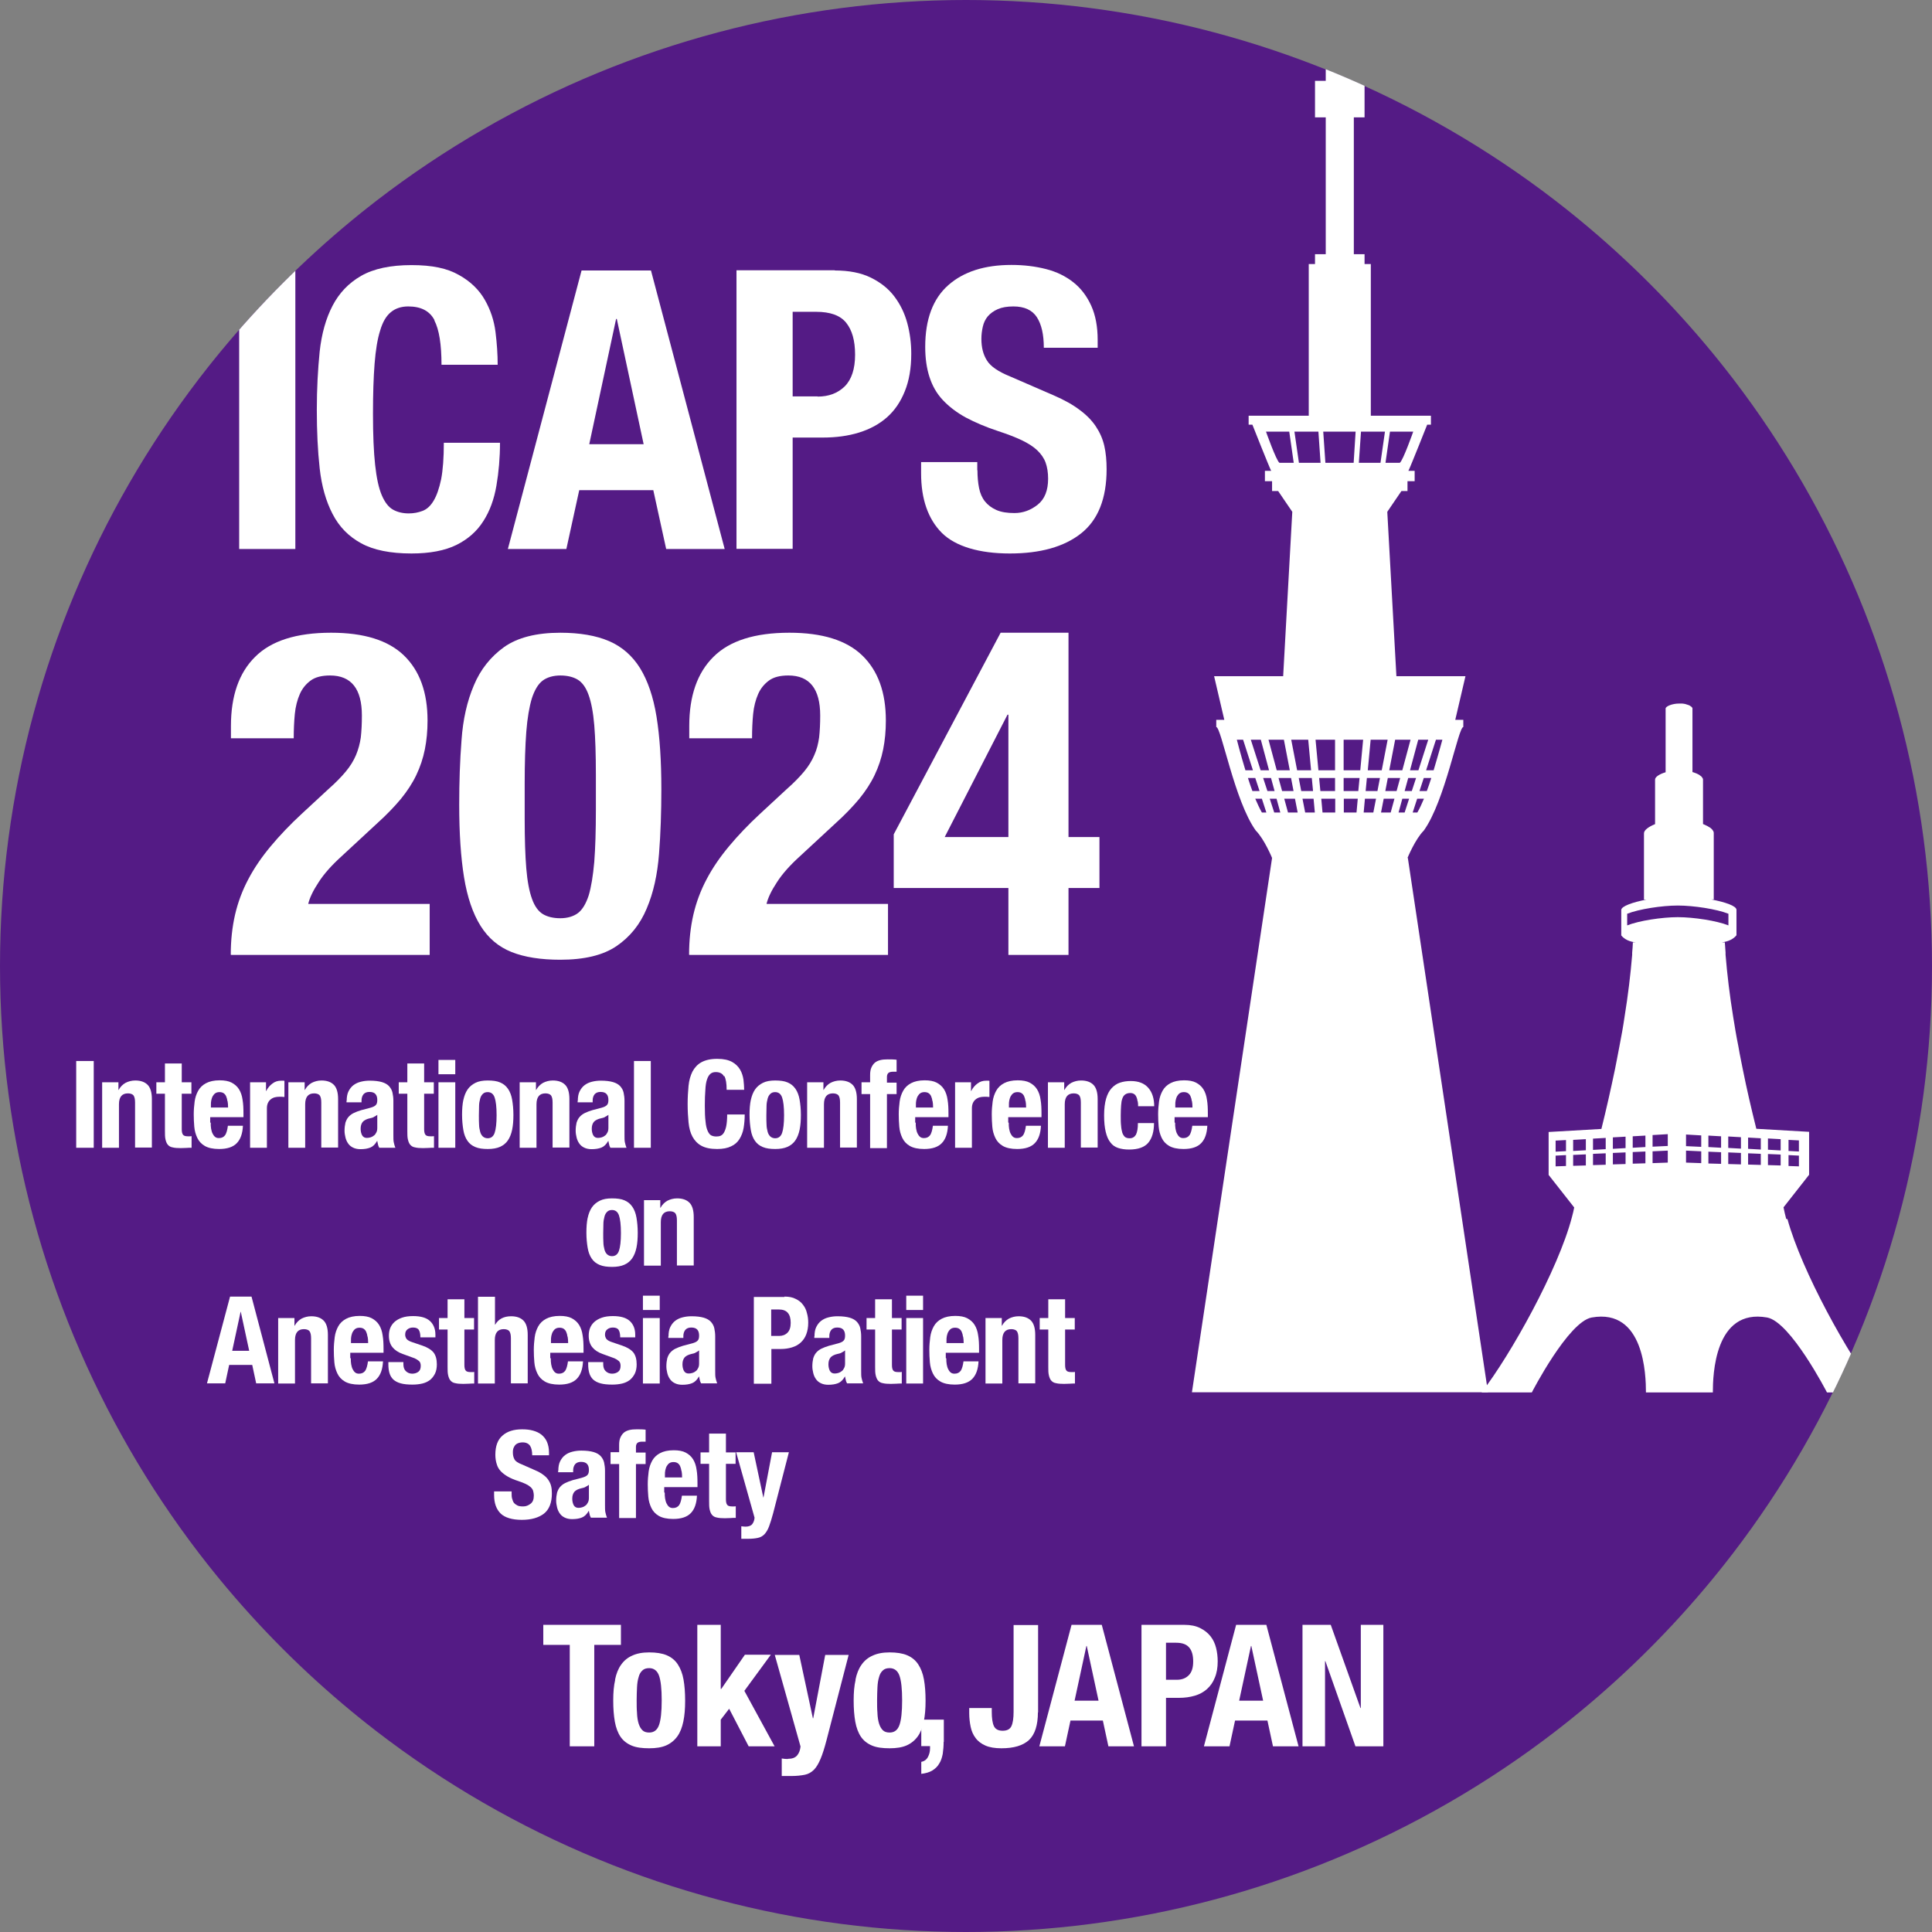 <?xml version="1.0" encoding="UTF-8"?>
<svg id="_レイヤー_2" data-name="レイヤー 2" xmlns="http://www.w3.org/2000/svg" xmlns:xlink="http://www.w3.org/1999/xlink" viewBox="0 0 108 108">
  <rect x="0" y="0" width="108" height="108" fill="#808080" stroke="none"/>
  <defs>
    <style>
      .cls-1 {
        fill: none;
      }

      .cls-2 {
        clip-path: url(#clippath);
      }

      .cls-3 {
        fill: #fff;
      }

      .cls-4 {
        fill: #541b85;
      }
    </style>
    <clipPath id="clippath">
      <path class="cls-1" d="m108,54c0,29.82-24.18,54-54,54S0,83.82,0,54,24.18,0,54,0s54,24.18,54,54Z"/>
    </clipPath>
  </defs>
  <g id="text">
    <g class="cls-2">
      <circle class="cls-4" cx="54" cy="54" r="54"/>
      <g>
        <path class="cls-3" d="m78.68,47.96s.43-1.05.91-1.53c1.19-1.65,1.93-5.79,2.21-5.79v-.4h-.45l.57-2.44h-3.86l-.51-9.19.79-1.16h.34v-.55h.4v-.58h-.35c.1-.18,1.05-2.58,1.05-2.58h.21v-.5h-3.36v-8.48h-.35v-.55h-.6v-7.65h.6v-2.04h-.6v-1.24h-1.57v1.24h-.6v2.04h.6v7.65h-.6v.55h-.35v8.48h-3.36v.5h.21s.95,2.4,1.05,2.58h-.35v.58h.4v.55h.34l.79,1.16-.51,9.19h-3.86l.57,2.44h-.45v.4c.28,0,1.02,4.14,2.21,5.79.48.48.91,1.53.91,1.53l-4.48,29.87h16.55l-4.48-29.87Zm.54-2.54h-.25l.25-.77h.38c-.12.28-.24.55-.37.77Zm-.3-1.2h-.4l.2-.73h.44l-.24.73Zm.84,0h-.41l.24-.73h.42c-.08.25-.16.49-.25.73Zm.87-2.87c-.09.32-.19.7-.31,1.1-.06.2-.12.41-.18.61h-.42l.55-1.71h.35Zm-.79,0l-.55,1.71h-.47l.46-1.71h.56Zm-1.85,0h.86l-.46,1.71h-.73l.33-1.71Zm-.42,0l-.33,1.71h-.78l.16-1.71h.94Zm.13-17.22h1.3s-.57,1.62-.75,1.74h-.8l.25-1.74Zm-1.63,0h1.35l-.25,1.74h-1.21l.12-1.74Zm-2.37,0l.12,1.74h-1.21l-.25-1.74h1.35Zm-2.18,1.74c-.18-.13-.75-1.74-.75-1.74h1.3l.25,1.74h-.8Zm1.61,15.48l.16,1.71h-.78l-.33-1.71h.94Zm-1.36,0l.33,1.71h-.73l-.46-1.71h.86Zm-1.29,0l.46,1.71h-.47l-.55-1.71h.56Zm-1.04,1.1c-.11-.4-.22-.77-.3-1.1h.35l.55,1.71h-.42c-.06-.21-.12-.41-.18-.61Zm.31,1.04h.42l.24.73h-.4c-.09-.24-.17-.48-.25-.73Zm.79,1.93c-.13-.23-.25-.49-.37-.77h.37l.25.77h-.25Zm.07-1.93h.44l.2.73h-.4l-.24-.73Zm.62,1.93l-.25-.77h.38l.21.77h-.34Zm.25-1.93h.69l.14.73h-.64l-.2-.73Zm.52,1.93l-.21-.77h.6l.15.77h-.54Zm.59-1.93h.74l.07.73h-.66l-.14-.73Zm.37,1.93l-.15-.77h.62l.07.77h-.55Zm1.67,0h-.7l-.07-.77h.78v.77Zm0-1.2h-.82l-.07-.73h.89v.73Zm0-1.16h-.93l-.16-1.71h1.09v1.71Zm-.54-17.19l-.12-1.74h1.81l-.11,1.74h-1.58Zm1.73,19.55h-.7v-.77h.78l-.07.77Zm.11-1.2h-.82v-.73h.89l-.07.73Zm.11-1.16h-.93v-1.71h1.09l-.16,1.71Zm.74,2.36h-.55l.07-.77h.62l-.15.77Zm.23-1.2h-.67l.07-.73h.73l-.14.73Zm.74,1.2h-.55l.15-.77h.6l-.21.77Zm-.31-1.2l.14-.73h.69l-.2.73h-.64Zm.74,1.2l.21-.77h.38l-.25.77h-.34Z"/>
        <g>
          <polygon class="cls-3" points="93.8 39.34 93.81 39.34 93.82 39.34 93.8 39.34"/>
          <path class="cls-3" d="m99.85,68.14c-.06-.23-.11-.44-.15-.65l1.43-1.82v-2.4l-2.95-.17c-.28-1.12-.54-2.24-.76-3.34-.03-.17-.07-.33-.1-.5-.05-.25-.1-.5-.14-.75-.03-.15-.06-.31-.09-.46-.05-.28-.1-.55-.14-.82-.02-.12-.04-.24-.06-.36-.2-1.23-.34-2.4-.43-3.5,0-.04,0-.08,0-.13-.01-.19-.03-.37-.04-.56h-.17c.12-.02.56-.07.82-.4v-1.42c0-.22-.63-.43-1.4-.58h.13v-3.71s0-.04-.01-.07c0,0,0-.01-.01-.02,0-.01-.01-.03-.02-.04,0,0-.01-.02-.02-.03-.01-.01-.02-.03-.03-.04,0-.01-.02-.02-.03-.03-.01-.01-.02-.02-.04-.04-.01-.01-.03-.02-.04-.03-.02-.01-.03-.02-.05-.03-.02-.01-.04-.02-.05-.03-.02-.01-.03-.02-.05-.03-.02-.01-.04-.02-.06-.03-.02,0-.04-.02-.06-.03-.02-.01-.05-.02-.07-.03-.02,0-.04-.02-.06-.03,0,0,0,0,0,0v-2.49h0s0,0,0,0c0-.03-.01-.05-.03-.08,0,0-.01-.02-.02-.03-.01-.02-.03-.04-.05-.06-.01,0-.02-.02-.04-.03-.02-.02-.05-.04-.08-.06-.01,0-.03-.02-.04-.02-.05-.03-.1-.05-.15-.07,0,0-.02,0-.03-.01-.05-.02-.1-.04-.15-.05v-3.56s0-.03-.02-.05c0,0-.01-.01-.02-.02,0-.01-.02-.02-.03-.03,0,0-.02-.01-.03-.02-.01,0-.03-.02-.04-.03-.01,0-.03-.01-.04-.02-.02,0-.03-.02-.05-.02-.02,0-.04-.01-.06-.02-.02,0-.04-.01-.06-.02-.02,0-.05-.01-.07-.02-.02,0-.04,0-.06-.01-.02,0-.05,0-.08-.01-.02,0-.04,0-.06,0-.03,0-.05,0-.08,0-.02,0-.04,0-.05,0h0s0,0,0,0c-.37,0-.75.15-.75.28v3.56c-.34.1-.59.26-.59.41v2.49c-.37.15-.62.34-.62.51v3.71h.13c-.77.15-1.4.37-1.4.58v1.42c.26.33.7.38.82.39h-.17c-.01.2-.02.39-.04.58,0,.04,0,.08,0,.12-.09,1.09-.23,2.26-.43,3.49-.02.13-.04.26-.06.39-.04.26-.09.53-.14.79-.03.16-.06.32-.09.48-.05.24-.09.48-.14.73-.03.17-.07.34-.1.51-.23,1.1-.48,2.22-.76,3.34l-2.95.17v2.4l1.43,1.82c-.03.17-.08.36-.13.55-.76,2.91-3.42,7.69-5.05,9.79h2.81s2.04-3.96,3.35-4.19c2.94-.52,3.03,3.23,3.03,4.19h3.74c0-.96.09-4.71,3.03-4.19,1.31.23,3.35,4.19,3.35,4.19h2.81c-1.61-2.07-4.22-6.77-5.02-9.69Zm.13-4.42l.58.03v.62l-.58-.03v-.62Zm0,.85l.58.03v.6l-.58-.02v-.61Zm-12.44.61l-.58.02v-.6l.58-.03v.61Zm0-.83l-.58.03v-.62l.58-.03v.62Zm1.11.8l-.71.02v-.61l.71-.03v.62Zm0-.85l-.71.04v-.62l.71-.04v.63Zm1.11.81l-.71.02v-.63l.71-.03v.63Zm0-.87l-.71.04v-.63l.71-.04v.63Zm1.11.83l-.71.02v-.64l.71-.03v.65Zm0-.89l-.71.04v-.64l.71-.04v.64Zm.09-12.45v-.65c.65-.26,1.94-.46,2.83-.46s2.18.2,2.83.46v.65c-.65-.26-1.94-.46-2.83-.46s-2.18.2-2.83.46Zm1.02,13.3l-.71.02v-.65l.71-.03v.66Zm0-.91l-.71.04v-.64l.71-.04v.64Zm1.25.87l-.85.03v-.66l.85-.04v.67Zm0-.93l-.85.04v-.65l.85-.05v.65Zm.56-11.57h0s0,0,0,0h0Zm0,10.37h0s0,0,0,0Zm1.31,2.16l-.85-.03v-.67l.85.04v.66Zm0-.91l-.85-.04v-.65l.85.05v.65Zm1.11.95l-.71-.02v-.66l.71.03v.65Zm0-.9l-.71-.04v-.64l.71.04v.64Zm1.11.93l-.71-.02v-.65l.71.03v.64Zm0-.88l-.71-.04v-.64l.71.04v.64Zm1.11.91l-.71-.02v-.63l.71.03v.63Zm0-.86l-.71-.04v-.63l.71.04v.63Zm1.11.89l-.71-.02v-.62l.71.03v.61Zm0-.84l-.71-.04v-.63l.71.04v.62Z"/>
        </g>
      </g>
      <g>
        <path class="cls-3" d="m13.37,15.12h3.14v15.57h-3.14v-15.57Z"/>
        <path class="cls-3" d="m24.29,17.9c-.27-.52-.76-.77-1.47-.77-.39,0-.72.11-.97.32-.26.21-.46.55-.6,1.03-.15.47-.25,1.09-.31,1.85-.06.76-.09,1.7-.09,2.8,0,1.18.04,2.13.12,2.86.08.73.2,1.29.37,1.69s.38.67.63.81.55.21.88.21c.28,0,.53-.05.77-.14.24-.09.45-.28.62-.57.17-.28.31-.68.42-1.2.1-.52.15-1.2.15-2.04h3.14c0,.84-.07,1.64-.2,2.4-.13.76-.37,1.42-.73,1.98-.36.57-.86,1.01-1.5,1.33-.65.32-1.49.48-2.52.48-1.18,0-2.12-.19-2.81-.57-.7-.38-1.23-.92-1.6-1.64-.37-.71-.61-1.56-.72-2.55s-.16-2.08-.16-3.27.06-2.26.16-3.26c.11-1,.35-1.85.72-2.56.37-.71.9-1.27,1.6-1.67.7-.4,1.64-.6,2.81-.6s2,.18,2.65.55c.65.36,1.13.83,1.45,1.39.32.56.52,1.16.6,1.81.08.65.12,1.25.12,1.82h-3.14c0-1.13-.13-1.96-.4-2.48Z"/>
        <path class="cls-3" d="m36.39,15.12l4.12,15.57h-3.27l-.72-3.29h-4.14l-.72,3.29h-3.27l4.12-15.57h3.88Zm-.41,9.71l-1.5-7h-.04l-1.5,7h3.05Z"/>
        <path class="cls-3" d="m46.66,15.12c.8,0,1.47.13,2.02.4.55.27.99.62,1.32,1.06.33.44.57.93.72,1.49.15.56.22,1.13.22,1.71,0,.8-.12,1.5-.36,2.09-.24.6-.57,1.08-1,1.46-.43.38-.95.66-1.56.85-.61.19-1.29.28-2.03.28h-1.68v6.22h-3.14v-15.57h5.5Zm-.96,7.05c.63,0,1.13-.19,1.52-.57.38-.38.58-.97.58-1.77s-.17-1.38-.5-1.79c-.33-.41-.89-.61-1.68-.61h-1.31v4.73h1.4Z"/>
        <path class="cls-3" d="m54.64,26.29c0,.36.03.69.09.99.06.3.17.55.33.75.16.2.37.36.64.48.27.12.61.17,1.01.17.48,0,.91-.16,1.3-.47s.58-.8.58-1.45c0-.35-.05-.65-.14-.9-.09-.25-.25-.48-.47-.69s-.51-.39-.86-.56c-.36-.17-.8-.34-1.32-.51-.7-.23-1.3-.49-1.81-.76-.51-.28-.93-.6-1.28-.97s-.59-.8-.75-1.29c-.16-.49-.24-1.05-.24-1.69,0-1.54.43-2.69,1.29-3.45.86-.76,2.04-1.13,3.53-1.13.7,0,1.34.08,1.93.23.59.15,1.1.4,1.53.74.43.34.76.78,1,1.31.24.53.36,1.17.36,1.91v.44h-3.01c0-.74-.13-1.31-.39-1.71-.26-.4-.7-.6-1.31-.6-.35,0-.64.05-.87.15s-.42.24-.56.4c-.14.17-.23.36-.28.58-.05.22-.08.44-.08.68,0,.48.1.88.31,1.21.2.33.64.63,1.31.9l2.42,1.05c.6.26,1.08.53,1.46.82.38.28.68.59.9.92s.38.69.47,1.08c.09.39.13.83.13,1.31,0,1.64-.48,2.84-1.43,3.59-.95.75-2.28,1.12-3.98,1.12s-3.04-.39-3.81-1.16c-.76-.77-1.15-1.88-1.15-3.32v-.63h3.14v.46Z"/>
        <path class="cls-3" d="m12.9,53.37c0-.8.08-1.54.24-2.24.16-.69.41-1.36.74-1.98.33-.63.75-1.24,1.25-1.84.5-.6,1.08-1.21,1.74-1.82l1.48-1.37c.41-.36.73-.69.98-.99s.44-.61.57-.92.22-.64.27-.99c.04-.36.06-.76.06-1.22,0-1.49-.59-2.24-1.78-2.24-.46,0-.82.09-1.08.28s-.47.44-.61.76-.24.7-.28,1.12c-.04.42-.06.87-.06,1.35h-3.51v-.69c0-1.68.45-2.97,1.35-3.86.9-.9,2.31-1.35,4.25-1.35,1.83,0,3.19.42,4.07,1.27.88.85,1.32,2.06,1.32,3.64,0,.58-.05,1.11-.15,1.61-.1.5-.26.98-.48,1.44-.22.46-.51.9-.86,1.33-.36.43-.79.88-1.3,1.34l-2.03,1.88c-.54.49-.97.97-1.27,1.44-.31.47-.5.87-.58,1.21h6.79v2.85h-11.09Z"/>
        <path class="cls-3" d="m25.8,41.37c.08-1.15.31-2.17.69-3.06.37-.89.94-1.6,1.69-2.14.75-.53,1.8-.8,3.14-.8,1.1,0,2.01.16,2.73.47.72.31,1.3.82,1.73,1.51.43.7.74,1.6.92,2.71.18,1.11.27,2.46.27,4.06,0,1.25-.04,2.46-.13,3.61-.09,1.15-.31,2.17-.69,3.06-.37.89-.94,1.59-1.69,2.1-.75.51-1.8.76-3.14.76-1.08,0-1.99-.14-2.72-.43-.73-.29-1.31-.78-1.74-1.47-.43-.69-.74-1.6-.92-2.71-.18-1.11-.27-2.46-.27-4.06,0-1.25.04-2.46.13-3.61Zm3.62,7.18c.06.72.17,1.29.32,1.7.15.42.36.7.61.85s.58.23.97.23.74-.1.99-.29.45-.53.6-.99c.14-.47.24-1.09.31-1.87.06-.78.09-1.75.09-2.9v-1.96c0-1.14-.03-2.06-.09-2.78-.06-.72-.17-1.29-.32-1.7-.15-.42-.36-.7-.61-.85s-.58-.23-.97-.23-.74.1-.99.29-.45.53-.6.99c-.14.47-.25,1.09-.31,1.87s-.09,1.75-.09,2.9v1.96c0,1.14.03,2.06.09,2.78Z"/>
        <path class="cls-3" d="m38.52,53.37c0-.8.08-1.54.24-2.24.16-.69.41-1.36.74-1.98.33-.63.75-1.24,1.25-1.84.5-.6,1.08-1.21,1.74-1.82l1.48-1.37c.41-.36.73-.69.98-.99s.44-.61.57-.92c.14-.31.22-.64.27-.99.04-.36.06-.76.06-1.22,0-1.49-.59-2.24-1.78-2.24-.46,0-.82.09-1.08.28s-.47.44-.61.76c-.14.32-.24.7-.28,1.12-.04.42-.06.87-.06,1.35h-3.51v-.69c0-1.68.45-2.97,1.35-3.86.9-.9,2.31-1.35,4.25-1.35,1.83,0,3.19.42,4.07,1.27.88.85,1.32,2.06,1.32,3.64,0,.58-.05,1.11-.15,1.61-.1.5-.26.98-.48,1.44-.22.46-.51.9-.86,1.33-.36.43-.79.88-1.3,1.34l-2.03,1.88c-.54.49-.97.97-1.27,1.44-.31.47-.5.87-.58,1.21h6.79v2.85h-11.09Z"/>
        <path class="cls-3" d="m55.94,35.37h3.79v11.42h1.73v2.85h-1.73v3.74h-3.36v-3.74h-6.41v-3l5.97-11.26Zm.38,4.58l-3.51,6.84h3.56v-6.84h-.05Z"/>
      </g>
      <g>
        <path class="cls-3" d="m34.7,91.95h-1.48v5.67h-1.37v-5.67h-1.48v-1.12h4.34v1.12Z"/>
        <path class="cls-3" d="m34.38,93.9c.07-.34.18-.62.34-.84.16-.23.37-.4.62-.51.26-.12.57-.18.95-.18.39,0,.72.05.98.16s.47.28.62.51.26.51.32.85c.06.34.09.73.09,1.18s-.03.82-.1,1.16c-.07.34-.18.62-.34.84-.16.22-.37.39-.62.5s-.57.16-.95.16c-.39,0-.72-.04-.98-.15s-.47-.27-.62-.49c-.15-.22-.26-.51-.32-.85-.06-.34-.09-.73-.09-1.18s.03-.82.11-1.16Zm1.23,1.88c.01.22.04.41.09.57.05.16.12.28.21.37.09.09.22.13.38.13.27,0,.45-.14.55-.42.1-.28.15-.74.15-1.38s-.05-1.1-.15-1.38c-.1-.28-.29-.42-.55-.42-.16,0-.29.04-.38.13-.1.09-.17.21-.21.37-.05.16-.08.35-.09.57s-.02.46-.02.72,0,.5.02.72Z"/>
        <path class="cls-3" d="m40.3,94.41h.02l1.32-1.91h1.45l-1.48,2.02,1.69,3.1h-1.45l-1.09-2.1-.47.61v1.49h-1.31v-6.79h1.31v3.59Z"/>
        <path class="cls-3" d="m44.04,98.32c.24,0,.41-.06.52-.19.11-.13.17-.3.19-.5l-1.44-5.12h1.37l.76,3.54h.02l.67-3.54h1.31l-1.24,4.78c-.11.42-.22.77-.33,1.03-.11.26-.23.47-.37.61-.14.14-.31.24-.51.28s-.45.07-.76.07h-.53v-.98c.11.02.23.03.34.03Z"/>
        <path class="cls-3" d="m47.82,93.9c.07-.34.18-.62.34-.84.16-.23.37-.4.62-.51.26-.12.57-.18.95-.18.39,0,.72.05.98.16s.47.28.62.51.26.51.32.85c.06.34.09.73.09,1.18s-.03.82-.1,1.16c-.07.34-.18.62-.34.84-.16.22-.37.39-.62.5s-.57.16-.95.16c-.39,0-.72-.04-.98-.15s-.47-.27-.62-.49c-.15-.22-.26-.51-.32-.85-.06-.34-.09-.73-.09-1.18s.03-.82.11-1.16Zm1.23,1.88c.01.22.04.41.09.57.05.16.12.28.21.37.09.09.22.13.38.13.27,0,.45-.14.55-.42.1-.28.15-.74.15-1.38s-.05-1.1-.15-1.38c-.1-.28-.29-.42-.55-.42-.16,0-.29.04-.38.13-.1.09-.17.21-.21.37-.05.16-.08.35-.09.57s-.02.46-.02.72,0,.5.02.72Z"/>
        <path class="cls-3" d="m52.75,97.37c0,.23-.02.46-.05.67-.04.21-.1.4-.2.55-.09.16-.22.28-.38.38-.16.1-.37.16-.62.19v-.67c.16-.03.29-.12.37-.27.08-.15.12-.31.12-.49v-.12h-.49v-1.48h1.26v1.24Z"/>
        <path class="cls-3" d="m58.02,95.72c0,.72-.17,1.24-.5,1.55-.34.31-.85.46-1.54.46-.36,0-.66-.05-.89-.15s-.42-.24-.55-.42c-.14-.18-.23-.39-.28-.63-.05-.24-.08-.5-.08-.76v-.29h1.26v.21c0,.36.04.63.12.8.08.17.24.26.49.26s.41-.09.49-.26c.08-.17.12-.44.12-.8v-4.85h1.37v4.89Z"/>
        <path class="cls-3" d="m61.59,90.83l1.8,6.79h-1.43l-.31-1.44h-1.81l-.31,1.44h-1.43l1.8-6.79h1.69Zm-.18,4.24l-.66-3.06h-.02l-.66,3.06h1.33Z"/>
        <path class="cls-3" d="m66.21,90.83c.35,0,.64.06.88.18s.43.27.58.46.25.41.31.65.09.49.09.75c0,.35-.05.65-.16.91-.1.26-.25.47-.44.64-.19.17-.41.29-.68.37-.27.08-.56.12-.88.12h-.73v2.71h-1.37v-6.79h2.4Zm-.42,3.07c.27,0,.49-.08.66-.25.17-.17.25-.42.25-.77s-.07-.6-.22-.78c-.15-.18-.39-.27-.73-.27h-.57v2.07h.61Z"/>
        <path class="cls-3" d="m70.79,90.83l1.8,6.79h-1.43l-.31-1.44h-1.81l-.31,1.44h-1.43l1.8-6.79h1.69Zm-.18,4.24l-.66-3.06h-.02l-.66,3.06h1.33Z"/>
        <path class="cls-3" d="m76.05,95.48h.02v-4.65h1.26v6.79h-1.56l-1.68-4.76h-.02v4.76h-1.26v-6.79h1.58l1.66,4.65Z"/>
      </g>
      <g>
        <path class="cls-3" d="m4.26,59.31h.98v4.85h-.98v-4.85Z"/>
        <path class="cls-3" d="m6.62,60.5v.43h.01c.1-.18.23-.31.39-.4.16-.08.34-.13.54-.13.3,0,.53.08.69.24s.24.43.24.8v2.71h-.94v-2.52c0-.19-.03-.32-.09-.4-.06-.07-.17-.11-.31-.11-.33,0-.5.2-.5.61v2.43h-.94v-3.66h.9Z"/>
        <path class="cls-3" d="m10.16,59.45v1.05h.54v.64h-.54v1.98c0,.14.02.25.07.31.04.06.13.09.27.09.04,0,.07,0,.11,0,.04,0,.07,0,.1-.01v.65c-.1,0-.21,0-.3.01-.1,0-.2.01-.31.01-.18,0-.33-.01-.45-.04-.12-.02-.2-.07-.27-.15-.06-.07-.1-.17-.13-.3s-.03-.28-.03-.46v-2.09h-.48v-.64h.48v-1.05h.94Z"/>
        <path class="cls-3" d="m11.78,62.77c0,.11,0,.21.02.32.02.1.04.19.08.27.04.08.08.14.14.19.06.05.13.07.22.07.16,0,.27-.06.35-.17.07-.11.12-.29.15-.52h.84c-.02.43-.13.75-.34.97-.21.22-.54.33-.99.33-.34,0-.61-.06-.8-.17-.19-.11-.33-.26-.42-.45-.09-.19-.15-.39-.17-.63-.02-.23-.03-.46-.03-.69,0-.24.02-.48.05-.71.03-.23.1-.43.2-.61.1-.18.25-.32.44-.42s.44-.16.76-.16c.27,0,.5.04.67.13.17.09.31.21.41.37.1.16.17.36.2.59.04.23.05.48.05.76v.21h-1.86v.29Zm.93-1.22c-.01-.11-.04-.2-.07-.27-.03-.07-.08-.13-.14-.17-.06-.04-.14-.06-.23-.06s-.17.02-.23.06-.11.1-.15.17c-.04.07-.06.15-.08.23-.02.09-.02.17-.02.26v.14h.96c0-.14-.01-.26-.03-.37Z"/>
        <path class="cls-3" d="m14.87,60.5v.49h.01c.09-.18.21-.32.35-.42.14-.11.3-.16.5-.16.03,0,.06,0,.08,0,.03,0,.06,0,.09.01v.9s-.1,0-.15-.01c-.05,0-.1,0-.15,0-.08,0-.16.01-.24.03-.08.02-.16.06-.22.11-.07.05-.12.12-.16.2-.04.08-.06.19-.06.31v2.2h-.94v-3.66h.9Z"/>
        <path class="cls-3" d="m17.03,60.5v.43h.01c.1-.18.23-.31.39-.4.16-.08.34-.13.54-.13.3,0,.53.08.69.24s.24.43.24.8v2.71h-.94v-2.52c0-.19-.03-.32-.09-.4-.06-.07-.17-.11-.31-.11-.33,0-.5.2-.5.61v2.43h-.94v-3.66h.9Z"/>
        <path class="cls-3" d="m19.38,61.54c0-.21.03-.39.1-.53s.16-.26.28-.35c.12-.09.25-.15.41-.19.16-.04.32-.06.5-.06.28,0,.51.03.68.08.17.05.31.13.4.23.09.1.16.22.19.36s.05.29.05.45v1.92c0,.17,0,.31.02.4.02.1.05.2.09.31h-.9c-.03-.06-.06-.12-.07-.19-.02-.07-.03-.13-.04-.19h-.01c-.11.19-.23.31-.38.37s-.33.09-.55.09c-.16,0-.3-.03-.42-.09s-.2-.13-.27-.23c-.07-.1-.12-.21-.15-.34-.03-.12-.05-.25-.05-.37,0-.17.02-.32.05-.45.04-.12.09-.23.17-.32.08-.09.17-.16.29-.22.12-.06.26-.11.42-.16l.53-.14c.14-.04.24-.09.29-.15.06-.06.08-.16.08-.28,0-.14-.03-.25-.1-.33-.07-.08-.18-.12-.34-.12-.14,0-.25.04-.33.13-.07.09-.11.2-.11.35v.1h-.84v-.09Zm1.51.91c-.07.03-.14.05-.2.06-.19.04-.33.11-.41.2-.08.1-.12.22-.12.39,0,.14.03.26.08.36.06.1.14.15.27.15.06,0,.13-.01.2-.03.07-.02.13-.05.19-.1.06-.04.1-.1.14-.18s.05-.16.05-.26v-.72c-.06.05-.13.09-.2.12Z"/>
        <path class="cls-3" d="m23.71,59.45v1.05h.54v.64h-.54v1.98c0,.14.02.25.07.31.04.06.13.09.27.09.04,0,.07,0,.11,0,.04,0,.07,0,.1-.01v.65c-.1,0-.21,0-.3.01-.1,0-.2.01-.31.01-.18,0-.33-.01-.45-.04-.12-.02-.2-.07-.27-.15-.06-.07-.1-.17-.13-.3s-.03-.28-.03-.46v-2.09h-.48v-.64h.48v-1.05h.94Z"/>
        <path class="cls-3" d="m25.45,59.25v.8h-.94v-.8h.94Zm0,1.25v3.66h-.94v-3.66h.94Z"/>
        <path class="cls-3" d="m25.9,61.5c.05-.24.13-.44.24-.6.11-.16.26-.28.44-.37s.41-.13.68-.13c.28,0,.52.03.7.11.19.08.33.2.44.36.11.16.19.37.23.61.04.24.07.52.07.84s-.02.59-.07.83-.13.44-.24.6c-.11.16-.26.28-.44.36s-.41.12-.68.12c-.28,0-.51-.03-.7-.11s-.33-.19-.44-.35c-.11-.16-.19-.36-.23-.61-.04-.24-.07-.52-.07-.84s.02-.59.07-.83Zm.88,1.35c0,.16.03.29.06.41s.08.2.15.27c.07.06.16.1.27.1.19,0,.32-.1.39-.3s.11-.53.11-.99-.04-.79-.11-.99-.2-.3-.39-.3c-.11,0-.2.03-.27.1s-.12.15-.15.27-.06.25-.06.41c0,.16-.01.33-.01.52s0,.36.01.52Z"/>
        <path class="cls-3" d="m29.96,60.5v.43h.01c.1-.18.23-.31.39-.4.16-.08.34-.13.54-.13.3,0,.53.08.69.24s.24.43.24.8v2.71h-.94v-2.52c0-.19-.03-.32-.09-.4-.06-.07-.17-.11-.31-.11-.33,0-.5.2-.5.61v2.43h-.94v-3.66h.9Z"/>
        <path class="cls-3" d="m32.3,61.54c0-.21.03-.39.1-.53s.16-.26.28-.35c.12-.09.25-.15.41-.19.16-.04.32-.06.5-.06.28,0,.51.03.68.08.17.05.31.13.4.23.09.1.16.22.19.36s.05.29.05.45v1.92c0,.17,0,.31.02.4.02.1.05.2.09.31h-.9c-.03-.06-.06-.12-.07-.19-.02-.07-.03-.13-.04-.19h-.01c-.11.19-.23.31-.38.37s-.33.09-.55.09c-.16,0-.3-.03-.42-.09s-.2-.13-.27-.23c-.07-.1-.12-.21-.15-.34-.03-.12-.05-.25-.05-.37,0-.17.02-.32.05-.45.04-.12.09-.23.17-.32.08-.09.17-.16.29-.22.12-.06.26-.11.42-.16l.53-.14c.14-.04.24-.09.29-.15.06-.06.08-.16.08-.28,0-.14-.03-.25-.1-.33-.07-.08-.18-.12-.34-.12-.14,0-.25.04-.33.13-.07.09-.11.2-.11.35v.1h-.84v-.09Zm1.51.91c-.07.03-.14.05-.2.06-.19.04-.33.11-.41.2-.08.1-.12.22-.12.39,0,.14.03.26.08.36.06.1.14.15.27.15.06,0,.13-.01.2-.03.07-.02.13-.05.19-.1.06-.04.1-.1.14-.18s.05-.16.05-.26v-.72c-.06.05-.13.09-.2.12Z"/>
        <path class="cls-3" d="m36.38,59.31v4.85h-.94v-4.85h.94Z"/>
        <path class="cls-3" d="m40.47,60.17c-.08-.16-.24-.24-.46-.24-.12,0-.22.03-.3.1-.08.07-.14.17-.19.32-.05.15-.08.34-.09.58-.02.24-.03.53-.03.87,0,.37.01.66.04.89.02.23.06.4.12.53s.12.21.2.25c.08.04.17.06.28.06.09,0,.17-.01.24-.04.07-.03.14-.09.19-.18.05-.09.1-.21.13-.37.03-.16.05-.37.05-.64h.98c0,.26-.02.51-.06.75-.04.24-.12.44-.23.62-.11.18-.27.32-.47.41-.2.1-.46.15-.78.15-.37,0-.66-.06-.88-.18s-.38-.29-.5-.51c-.12-.22-.19-.49-.22-.8-.03-.31-.05-.65-.05-1.02s.02-.71.05-1.02c.03-.31.11-.58.22-.8.12-.22.28-.4.5-.52s.51-.19.88-.19.62.06.83.17c.2.11.35.26.45.43.1.17.16.36.19.56.02.2.04.39.04.57h-.98c0-.35-.04-.61-.13-.77Z"/>
        <path class="cls-3" d="m41.97,61.5c.05-.24.13-.44.24-.6.11-.16.26-.28.44-.37s.41-.13.68-.13c.28,0,.52.03.7.11.19.08.33.2.44.36.11.16.19.37.23.61.04.24.07.52.07.84s-.02.59-.07.83-.13.44-.24.6c-.11.16-.26.28-.44.36s-.41.12-.68.12c-.28,0-.51-.03-.7-.11s-.33-.19-.44-.35c-.11-.16-.19-.36-.23-.61-.04-.24-.07-.52-.07-.84s.02-.59.07-.83Zm.88,1.35c0,.16.03.29.06.41s.08.2.15.27c.07.06.16.1.27.1.19,0,.32-.1.39-.3s.11-.53.11-.99-.04-.79-.11-.99-.2-.3-.39-.3c-.11,0-.2.03-.27.1s-.12.15-.15.27-.06.25-.06.41c0,.16-.01.33-.01.52s0,.36.01.52Z"/>
        <path class="cls-3" d="m46.03,60.5v.43h.01c.1-.18.23-.31.39-.4.16-.08.34-.13.54-.13.3,0,.53.08.69.24s.24.43.24.8v2.71h-.94v-2.52c0-.19-.03-.32-.09-.4-.06-.07-.17-.11-.31-.11-.33,0-.5.2-.5.61v2.43h-.94v-3.66h.9Z"/>
        <path class="cls-3" d="m48.16,61.14v-.64h.48v-.41c0-.16.02-.3.07-.41.05-.11.11-.2.19-.27.08-.07.19-.12.31-.15s.26-.04.41-.04c.17,0,.34,0,.5.02v.67s-.05,0-.09,0h-.09c-.13,0-.22.02-.28.07-.05.05-.08.12-.08.22v.32h.54v.64h-.54v3.02h-.94v-3.02h-.48Z"/>
        <path class="cls-3" d="m51.19,62.77c0,.11,0,.21.02.32.02.1.04.19.08.27.04.08.08.14.14.19.06.05.13.07.22.07.16,0,.27-.06.35-.17.07-.11.12-.29.15-.52h.84c-.02.43-.13.75-.34.97-.21.22-.54.33-.99.33-.34,0-.61-.06-.8-.17-.19-.11-.33-.26-.42-.45-.09-.19-.15-.39-.17-.63-.02-.23-.03-.46-.03-.69,0-.24.02-.48.05-.71.03-.23.1-.43.2-.61.1-.18.25-.32.44-.42s.44-.16.76-.16c.27,0,.5.04.67.13.17.09.31.21.41.37.1.16.17.36.2.59.04.23.05.48.05.76v.21h-1.86v.29Zm.93-1.22c-.01-.11-.04-.2-.07-.27-.03-.07-.08-.13-.14-.17-.06-.04-.14-.06-.23-.06s-.17.02-.23.06-.11.1-.15.17c-.04.07-.06.15-.08.23-.02.09-.02.17-.02.26v.14h.96c0-.14-.01-.26-.03-.37Z"/>
        <path class="cls-3" d="m54.28,60.5v.49h.01c.09-.18.21-.32.35-.42.14-.11.3-.16.5-.16.03,0,.06,0,.08,0,.03,0,.06,0,.09.01v.9s-.1,0-.15-.01c-.05,0-.1,0-.15,0-.08,0-.16.01-.24.03-.08.02-.16.06-.22.11-.07.05-.12.12-.16.2-.04.08-.06.19-.06.31v2.2h-.94v-3.66h.9Z"/>
        <path class="cls-3" d="m56.39,62.77c0,.11,0,.21.02.32.02.1.04.19.08.27.04.08.08.14.14.19.06.05.13.07.22.07.16,0,.27-.06.35-.17.07-.11.12-.29.15-.52h.84c-.02.43-.13.75-.34.97-.21.22-.54.33-.99.33-.34,0-.61-.06-.8-.17-.19-.11-.33-.26-.42-.45-.09-.19-.15-.39-.17-.63-.02-.23-.03-.46-.03-.69,0-.24.02-.48.05-.71.03-.23.1-.43.2-.61.1-.18.25-.32.44-.42s.44-.16.76-.16c.27,0,.5.04.67.13.17.09.31.21.41.37.1.16.17.36.2.59.04.23.05.48.05.76v.21h-1.86v.29Zm.93-1.22c-.01-.11-.04-.2-.07-.27-.03-.07-.08-.13-.14-.17-.06-.04-.14-.06-.23-.06s-.17.02-.23.06-.11.1-.15.17c-.04.07-.06.15-.08.23-.02.09-.02.17-.02.26v.14h.96c0-.14-.01-.26-.03-.37Z"/>
        <path class="cls-3" d="m59.49,60.5v.43h.01c.1-.18.23-.31.39-.4.16-.08.34-.13.54-.13.3,0,.53.08.69.24s.24.43.24.8v2.71h-.94v-2.52c0-.19-.03-.32-.09-.4-.06-.07-.17-.11-.31-.11-.33,0-.5.2-.5.61v2.43h-.94v-3.66h.9Z"/>
        <path class="cls-3" d="m63.59,61.56c-.01-.09-.03-.16-.06-.23s-.07-.13-.13-.17c-.06-.04-.13-.06-.22-.06-.11,0-.21.03-.28.08-.07.05-.13.13-.16.23-.04.1-.06.23-.07.39-.01.16-.02.34-.02.55,0,.23,0,.42.02.58.01.16.04.29.07.4.04.1.09.18.15.23.07.05.15.07.26.07.16,0,.27-.07.35-.2.07-.14.11-.35.11-.65h.9c0,.48-.11.85-.32,1.1s-.57.38-1.07.38c-.24,0-.44-.03-.62-.09s-.32-.16-.43-.31c-.12-.15-.2-.34-.26-.59-.06-.25-.09-.55-.09-.92s.04-.69.11-.93.17-.44.31-.59.29-.25.47-.31c.18-.06.38-.09.6-.09.44,0,.76.13.98.38.22.25.33.6.33,1.03h-.9c0-.09,0-.18-.02-.27Z"/>
        <path class="cls-3" d="m65.69,62.77c0,.11,0,.21.02.32.02.1.04.19.08.27.04.08.08.14.14.19.06.05.13.07.22.07.16,0,.27-.06.35-.17.07-.11.12-.29.15-.52h.84c-.02.43-.13.75-.34.97-.21.22-.54.33-.99.33-.34,0-.61-.06-.8-.17-.19-.11-.33-.26-.42-.45-.09-.19-.15-.39-.17-.63-.02-.23-.03-.46-.03-.69,0-.24.02-.48.05-.71.03-.23.1-.43.2-.61.1-.18.25-.32.44-.42s.44-.16.76-.16c.27,0,.5.04.67.13.17.09.31.21.41.37.1.16.17.36.2.59.04.23.05.48.05.76v.21h-1.86v.29Zm.93-1.22c-.01-.11-.04-.2-.07-.27-.03-.07-.08-.13-.14-.17-.06-.04-.14-.06-.23-.06s-.17.02-.23.06-.11.1-.15.17c-.04.07-.06.15-.08.23-.02.09-.02.17-.02.26v.14h.96c0-.14-.01-.26-.03-.37Z"/>
        <path class="cls-3" d="m32.85,68.09c.05-.24.13-.44.24-.6.11-.16.26-.28.44-.37s.41-.13.68-.13c.28,0,.52.03.7.11.19.08.33.2.44.36.11.16.19.37.23.61.04.24.07.52.07.84s-.02.59-.07.83-.13.44-.24.6c-.11.16-.26.28-.44.36s-.41.12-.68.12c-.28,0-.51-.03-.7-.11s-.33-.19-.44-.35c-.11-.16-.19-.36-.23-.61-.04-.24-.07-.52-.07-.84s.02-.59.07-.83Zm.88,1.35c0,.16.03.29.06.41s.08.2.15.27c.07.06.16.1.27.1.19,0,.32-.1.39-.3s.11-.53.11-.99-.04-.79-.11-.99-.2-.3-.39-.3c-.11,0-.2.03-.27.1s-.12.15-.15.27-.06.25-.06.41c0,.16-.01.33-.01.52s0,.36.01.52Z"/>
        <path class="cls-3" d="m36.91,67.09v.43h.01c.1-.18.23-.31.39-.4.16-.08.34-.13.54-.13.3,0,.53.08.69.24s.24.43.24.8v2.71h-.94v-2.52c0-.19-.03-.32-.09-.4-.06-.07-.17-.11-.31-.11-.33,0-.5.2-.5.61v2.43h-.94v-3.66h.9Z"/>
        <path class="cls-3" d="m14.06,72.48l1.28,4.85h-1.02l-.22-1.03h-1.29l-.22,1.03h-1.02l1.29-4.85h1.21Zm-.13,3.03l-.47-2.18h-.01l-.47,2.18h.95Z"/>
        <path class="cls-3" d="m16.46,73.68v.43h.01c.1-.18.23-.31.39-.4.16-.08.34-.13.54-.13.3,0,.53.08.69.24s.24.43.24.8v2.71h-.94v-2.52c0-.19-.03-.32-.09-.4-.06-.07-.17-.11-.31-.11-.33,0-.5.2-.5.61v2.43h-.94v-3.66h.9Z"/>
        <path class="cls-3" d="m19.61,75.94c0,.11,0,.21.02.32.02.1.04.19.08.27.04.08.08.14.14.19.06.05.13.07.22.07.16,0,.27-.06.35-.17.07-.11.12-.29.15-.52h.84c-.02.43-.13.75-.34.97-.21.22-.54.33-.99.33-.34,0-.61-.06-.8-.17-.19-.11-.33-.26-.42-.45-.09-.19-.15-.39-.17-.63-.02-.23-.03-.46-.03-.69,0-.24.02-.48.05-.71.03-.23.1-.43.2-.61.1-.18.25-.32.44-.42s.44-.16.76-.16c.27,0,.5.04.67.13.17.09.31.21.41.37.1.16.17.36.2.59.04.23.05.48.05.76v.21h-1.86v.29Zm.93-1.22c-.01-.11-.04-.2-.07-.27-.03-.07-.08-.13-.14-.17-.06-.04-.14-.06-.23-.06s-.17.02-.23.06-.11.1-.15.17c-.04.07-.06.15-.08.23-.02.09-.02.17-.02.26v.14h.96c0-.14-.01-.26-.03-.37Z"/>
        <path class="cls-3" d="m22.55,76.26c0,.16.04.29.13.38s.21.15.36.15c.14,0,.26-.04.35-.11.09-.07.13-.18.13-.33,0-.12-.03-.21-.1-.27s-.15-.11-.24-.15l-.66-.24c-.26-.09-.45-.22-.58-.38s-.2-.38-.2-.64c0-.15.02-.29.07-.42s.13-.25.24-.35c.11-.1.25-.18.42-.24.17-.06.38-.09.62-.09.43,0,.74.09.94.27.2.18.31.44.31.77v.15h-.84c0-.19-.03-.33-.09-.42s-.17-.13-.32-.13c-.12,0-.22.03-.31.1-.09.07-.13.16-.13.3,0,.09.03.17.08.24.06.07.16.13.32.18l.56.19c.29.1.5.23.63.39.12.16.18.38.18.66,0,.19-.03.36-.1.51-.07.14-.16.26-.28.36-.12.09-.26.16-.43.2s-.35.06-.55.06c-.26,0-.48-.02-.66-.07s-.31-.12-.42-.22c-.1-.1-.17-.22-.21-.36s-.06-.3-.06-.48v-.13h.84v.12Z"/>
        <path class="cls-3" d="m25.96,72.63v1.05h.54v.64h-.54v1.98c0,.14.02.25.07.31.04.06.13.09.27.09.04,0,.07,0,.11,0,.04,0,.07,0,.1-.01v.65c-.1,0-.21,0-.3.01-.1,0-.2.01-.31.01-.18,0-.33-.01-.45-.04-.12-.02-.2-.07-.27-.15-.06-.07-.1-.17-.13-.3s-.03-.28-.03-.46v-2.09h-.48v-.64h.48v-1.05h.94Z"/>
        <path class="cls-3" d="m27.67,72.48v1.57h.01c.18-.31.48-.47.89-.47.3,0,.53.08.69.24s.24.43.24.8v2.71h-.94v-2.52c0-.19-.03-.32-.09-.4-.06-.07-.17-.11-.31-.11-.33,0-.5.2-.5.61v2.43h-.94v-4.85h.94Z"/>
        <path class="cls-3" d="m30.79,75.94c0,.11,0,.21.02.32.02.1.04.19.08.27.04.08.08.14.14.19.06.05.13.07.22.07.16,0,.27-.06.35-.17.07-.11.12-.29.15-.52h.84c-.02.43-.13.75-.34.97-.21.22-.54.33-.99.33-.34,0-.61-.06-.8-.17-.19-.11-.33-.26-.42-.45-.09-.19-.15-.39-.17-.63-.02-.23-.03-.46-.03-.69,0-.24.02-.48.05-.71.03-.23.1-.43.2-.61.1-.18.25-.32.44-.42s.44-.16.76-.16c.27,0,.5.04.67.13.17.09.31.21.41.37.1.16.17.36.2.59.04.23.05.48.05.76v.21h-1.86v.29Zm.93-1.22c-.01-.11-.04-.2-.07-.27-.03-.07-.08-.13-.14-.17-.06-.04-.14-.06-.23-.06s-.17.02-.23.06-.11.1-.15.17c-.04.07-.06.15-.08.23-.02.09-.02.17-.02.26v.14h.96c0-.14-.01-.26-.03-.37Z"/>
        <path class="cls-3" d="m33.72,76.26c0,.16.04.29.13.38s.21.15.36.15c.14,0,.26-.04.35-.11.09-.07.13-.18.13-.33,0-.12-.03-.21-.1-.27s-.15-.11-.24-.15l-.66-.24c-.26-.09-.45-.22-.58-.38s-.2-.38-.2-.64c0-.15.02-.29.07-.42s.13-.25.24-.35c.11-.1.25-.18.42-.24.17-.06.38-.09.62-.09.43,0,.74.09.94.27.2.18.31.44.31.77v.15h-.84c0-.19-.03-.33-.09-.42s-.17-.13-.32-.13c-.12,0-.22.03-.31.1-.09.07-.13.16-.13.3,0,.09.03.17.08.24.06.07.16.13.32.18l.56.19c.29.1.5.23.63.39.12.16.18.38.18.66,0,.19-.03.36-.1.51-.07.14-.16.26-.28.36-.12.09-.26.16-.43.2s-.35.06-.55.06c-.26,0-.48-.02-.66-.07s-.31-.12-.42-.22c-.1-.1-.17-.22-.21-.36s-.06-.3-.06-.48v-.13h.84v.12Z"/>
        <path class="cls-3" d="m36.88,72.43v.8h-.94v-.8h.94Zm0,1.25v3.66h-.94v-3.66h.94Z"/>
        <path class="cls-3" d="m37.37,74.71c0-.21.03-.39.1-.53s.16-.26.28-.35c.12-.09.25-.15.41-.19.16-.04.32-.06.5-.06.28,0,.51.03.68.08.17.05.31.13.4.23.09.1.16.22.19.36s.05.29.05.45v1.92c0,.17,0,.31.02.4.02.1.05.2.09.31h-.9c-.03-.06-.06-.12-.07-.19-.02-.07-.03-.13-.04-.19h-.01c-.11.19-.23.31-.38.37s-.33.09-.55.09c-.16,0-.3-.03-.42-.09s-.2-.13-.27-.23c-.07-.1-.12-.21-.15-.34-.03-.12-.05-.25-.05-.37,0-.17.02-.32.05-.45.04-.12.09-.23.17-.32.08-.09.17-.16.29-.22.12-.06.26-.11.42-.16l.53-.14c.14-.04.24-.09.29-.15.06-.06.08-.16.08-.28,0-.14-.03-.25-.1-.33-.07-.08-.18-.12-.34-.12-.14,0-.25.04-.33.13-.07.09-.11.2-.11.35v.1h-.84v-.09Zm1.51.91c-.07.03-.14.05-.2.06-.19.04-.33.11-.41.2-.08.1-.12.22-.12.39,0,.14.03.26.08.36.06.1.14.15.27.15.06,0,.13-.01.2-.03.07-.02.13-.05.19-.1.06-.04.1-.1.14-.18s.05-.16.05-.26v-.72c-.06.05-.13.09-.2.12Z"/>
        <path class="cls-3" d="m43.85,72.48c.25,0,.46.04.63.13.17.08.31.19.41.33.11.14.18.29.22.47.05.17.07.35.07.53,0,.25-.04.47-.11.65-.07.19-.18.34-.31.46s-.29.21-.49.27c-.19.06-.4.09-.63.09h-.52v1.94h-.98v-4.85h1.71Zm-.3,2.2c.19,0,.35-.06.47-.18.12-.12.18-.3.18-.55s-.05-.43-.16-.56-.28-.19-.52-.19h-.41v1.48h.43Z"/>
        <path class="cls-3" d="m45.53,74.71c0-.21.03-.39.1-.53s.16-.26.28-.35c.12-.09.25-.15.41-.19.16-.04.32-.06.5-.06.28,0,.51.03.68.08.17.05.31.13.4.23.09.1.16.22.19.36s.05.29.05.45v1.92c0,.17,0,.31.02.4.02.1.05.2.09.31h-.9c-.03-.06-.06-.12-.07-.19-.02-.07-.03-.13-.04-.19h-.01c-.11.19-.23.31-.38.37s-.33.09-.55.09c-.16,0-.3-.03-.42-.09s-.2-.13-.27-.23c-.07-.1-.12-.21-.15-.34-.03-.12-.05-.25-.05-.37,0-.17.02-.32.05-.45.04-.12.09-.23.17-.32.08-.09.17-.16.29-.22.12-.06.26-.11.42-.16l.53-.14c.14-.04.24-.09.29-.15.06-.06.08-.16.08-.28,0-.14-.03-.25-.1-.33-.07-.08-.18-.12-.34-.12-.14,0-.25.04-.33.13-.07.09-.11.2-.11.35v.1h-.84v-.09Zm1.51.91c-.07.03-.14.05-.2.06-.19.04-.33.11-.41.2-.08.1-.12.22-.12.39,0,.14.03.26.08.36.06.1.14.15.27.15.06,0,.13-.01.2-.03.07-.02.13-.05.19-.1.06-.04.1-.1.14-.18s.05-.16.05-.26v-.72c-.06.05-.13.09-.2.12Z"/>
        <path class="cls-3" d="m49.86,72.63v1.05h.54v.64h-.54v1.98c0,.14.02.25.07.31.04.06.13.09.27.09.04,0,.07,0,.11,0,.04,0,.07,0,.1-.01v.65c-.1,0-.21,0-.3.01-.1,0-.2.01-.31.01-.18,0-.33-.01-.45-.04-.12-.02-.2-.07-.27-.15-.06-.07-.1-.17-.13-.3s-.03-.28-.03-.46v-2.09h-.48v-.64h.48v-1.05h.94Z"/>
        <path class="cls-3" d="m51.6,72.43v.8h-.94v-.8h.94Zm0,1.25v3.66h-.94v-3.66h.94Z"/>
        <path class="cls-3" d="m52.9,75.94c0,.11,0,.21.02.32.02.1.04.19.08.27.04.08.08.14.14.19.06.05.13.07.22.07.16,0,.27-.06.35-.17.07-.11.12-.29.15-.52h.84c-.02.43-.13.75-.34.97-.21.22-.54.33-.99.33-.34,0-.61-.06-.8-.17-.19-.11-.33-.26-.42-.45-.09-.19-.15-.39-.17-.63-.02-.23-.03-.46-.03-.69,0-.24.02-.48.05-.71.03-.23.1-.43.2-.61.1-.18.25-.32.44-.42s.44-.16.76-.16c.27,0,.5.04.67.13.17.09.31.21.41.37.1.16.17.36.2.59.04.23.05.48.05.76v.21h-1.86v.29Zm.93-1.22c-.01-.11-.04-.2-.07-.27-.03-.07-.08-.13-.14-.17-.06-.04-.14-.06-.23-.06s-.17.02-.23.06-.11.1-.15.17c-.04.07-.06.15-.08.23-.02.09-.02.17-.02.26v.14h.96c0-.14-.01-.26-.03-.37Z"/>
        <path class="cls-3" d="m56,73.68v.43h.01c.1-.18.23-.31.39-.4.16-.08.34-.13.54-.13.3,0,.53.08.69.24s.24.43.24.8v2.71h-.94v-2.52c0-.19-.03-.32-.09-.4-.06-.07-.17-.11-.31-.11-.33,0-.5.2-.5.61v2.43h-.94v-3.66h.9Z"/>
        <path class="cls-3" d="m59.54,72.63v1.05h.54v.64h-.54v1.98c0,.14.02.25.07.31.04.06.13.09.27.09.04,0,.07,0,.11,0,.04,0,.07,0,.1-.01v.65c-.1,0-.21,0-.3.01-.1,0-.2.01-.31.01-.18,0-.33-.01-.45-.04-.12-.02-.2-.07-.27-.15-.06-.07-.1-.17-.13-.3s-.03-.28-.03-.46v-2.09h-.48v-.64h.48v-1.05h.94Z"/>
        <path class="cls-3" d="m28.6,83.47c0,.11,0,.22.03.31s.05.17.1.23.12.11.2.15c.08.04.19.05.32.05.15,0,.28-.05.41-.15s.18-.25.18-.45c0-.11-.02-.2-.04-.28-.03-.08-.08-.15-.15-.21-.07-.06-.16-.12-.27-.17s-.25-.11-.41-.16c-.22-.07-.41-.15-.57-.24-.16-.09-.29-.19-.4-.3-.11-.12-.19-.25-.23-.4-.05-.15-.08-.33-.08-.53,0-.48.13-.84.4-1.07.27-.24.63-.35,1.1-.35.22,0,.42.02.6.07.18.05.34.12.48.23.13.11.24.24.31.41.07.17.11.36.11.6v.14h-.94c0-.23-.04-.41-.12-.53s-.22-.19-.41-.19c-.11,0-.2.02-.27.05s-.13.07-.17.13-.07.11-.09.18c-.02.07-.02.14-.02.21,0,.15.03.27.09.38s.2.2.41.28l.75.33c.19.08.34.17.46.26.12.09.21.18.28.29s.12.21.15.34c.03.12.04.26.04.41,0,.51-.15.89-.44,1.12-.3.23-.71.35-1.24.35s-.95-.12-1.19-.36c-.24-.24-.36-.58-.36-1.03v-.2h.98v.14Z"/>
        <path class="cls-3" d="m31.21,82.22c0-.21.03-.39.1-.53s.16-.26.28-.35c.12-.09.25-.15.41-.19.16-.04.32-.06.5-.06.28,0,.51.03.68.08.17.05.31.13.4.23.09.1.16.22.19.36s.05.29.05.45v1.92c0,.17,0,.31.02.4.02.1.05.2.09.31h-.9c-.03-.06-.06-.12-.07-.19-.02-.07-.03-.13-.04-.19h-.01c-.11.19-.23.31-.38.37s-.33.09-.55.09c-.16,0-.3-.03-.42-.09s-.2-.13-.27-.23c-.07-.1-.12-.21-.15-.34-.03-.12-.05-.25-.05-.37,0-.17.02-.32.05-.45.04-.12.09-.23.17-.32.08-.09.17-.16.29-.22.12-.06.26-.11.42-.16l.53-.14c.14-.04.24-.09.29-.15.06-.06.08-.16.08-.28,0-.14-.03-.25-.1-.33-.07-.08-.18-.12-.34-.12-.14,0-.25.04-.33.13-.07.09-.11.2-.11.35v.1h-.84v-.09Zm1.51.91c-.07.03-.14.05-.2.06-.19.04-.33.11-.41.2-.08.1-.12.22-.12.39,0,.14.03.26.08.36.06.1.14.15.27.15.06,0,.13-.01.2-.03.07-.02.13-.05.19-.1.06-.04.1-.1.14-.18s.05-.16.05-.26v-.72c-.06.05-.13.09-.2.12Z"/>
        <path class="cls-3" d="m34.13,81.82v-.64h.48v-.41c0-.16.02-.3.07-.41.05-.11.11-.2.19-.27.08-.07.19-.12.31-.15s.26-.04.41-.04c.17,0,.34,0,.5.02v.67s-.05,0-.09,0h-.09c-.13,0-.22.02-.28.07-.05.05-.08.12-.08.22v.32h.54v.64h-.54v3.02h-.94v-3.02h-.48Z"/>
        <path class="cls-3" d="m37.16,83.45c0,.11,0,.21.02.32.02.1.04.19.08.27.04.08.08.14.14.19.06.05.13.07.22.07.16,0,.27-.06.35-.17.07-.11.12-.29.15-.52h.84c-.02.43-.13.75-.34.97-.21.22-.54.33-.99.33-.34,0-.61-.06-.8-.17-.19-.11-.33-.26-.42-.45-.09-.19-.15-.39-.17-.63-.02-.23-.03-.46-.03-.69,0-.24.02-.48.05-.71.03-.23.1-.43.2-.61.1-.18.25-.32.44-.42s.44-.16.76-.16c.27,0,.5.04.67.13.17.09.31.21.41.37.1.16.17.36.2.59.04.23.05.48.05.76v.21h-1.86v.29Zm.93-1.22c-.01-.11-.04-.2-.07-.27-.03-.07-.08-.13-.14-.17-.06-.04-.14-.06-.23-.06s-.17.02-.23.06-.11.1-.15.17c-.04.07-.06.15-.08.23-.02.09-.02.17-.02.26v.14h.96c0-.14-.01-.26-.03-.37Z"/>
        <path class="cls-3" d="m40.58,80.14v1.05h.54v.64h-.54v1.98c0,.14.02.25.07.31.04.06.13.09.27.09.04,0,.07,0,.11,0,.04,0,.07,0,.1-.01v.65c-.1,0-.21,0-.3.01-.1,0-.2.01-.31.01-.18,0-.33-.01-.45-.04-.12-.02-.2-.07-.27-.15-.06-.07-.1-.17-.13-.3s-.03-.28-.03-.46v-2.09h-.48v-.64h.48v-1.05h.94Z"/>
        <path class="cls-3" d="m41.68,85.34c.17,0,.3-.05.37-.14.07-.09.12-.21.13-.36l-1.03-3.66h.98l.54,2.53h.01l.48-2.53h.94l-.88,3.41c-.08.3-.16.55-.23.74-.07.19-.16.33-.26.44-.1.1-.22.17-.37.2-.14.03-.32.05-.54.05h-.38v-.7c.08.01.16.02.24.02Z"/>
      </g>
    </g>
  </g>
</svg>